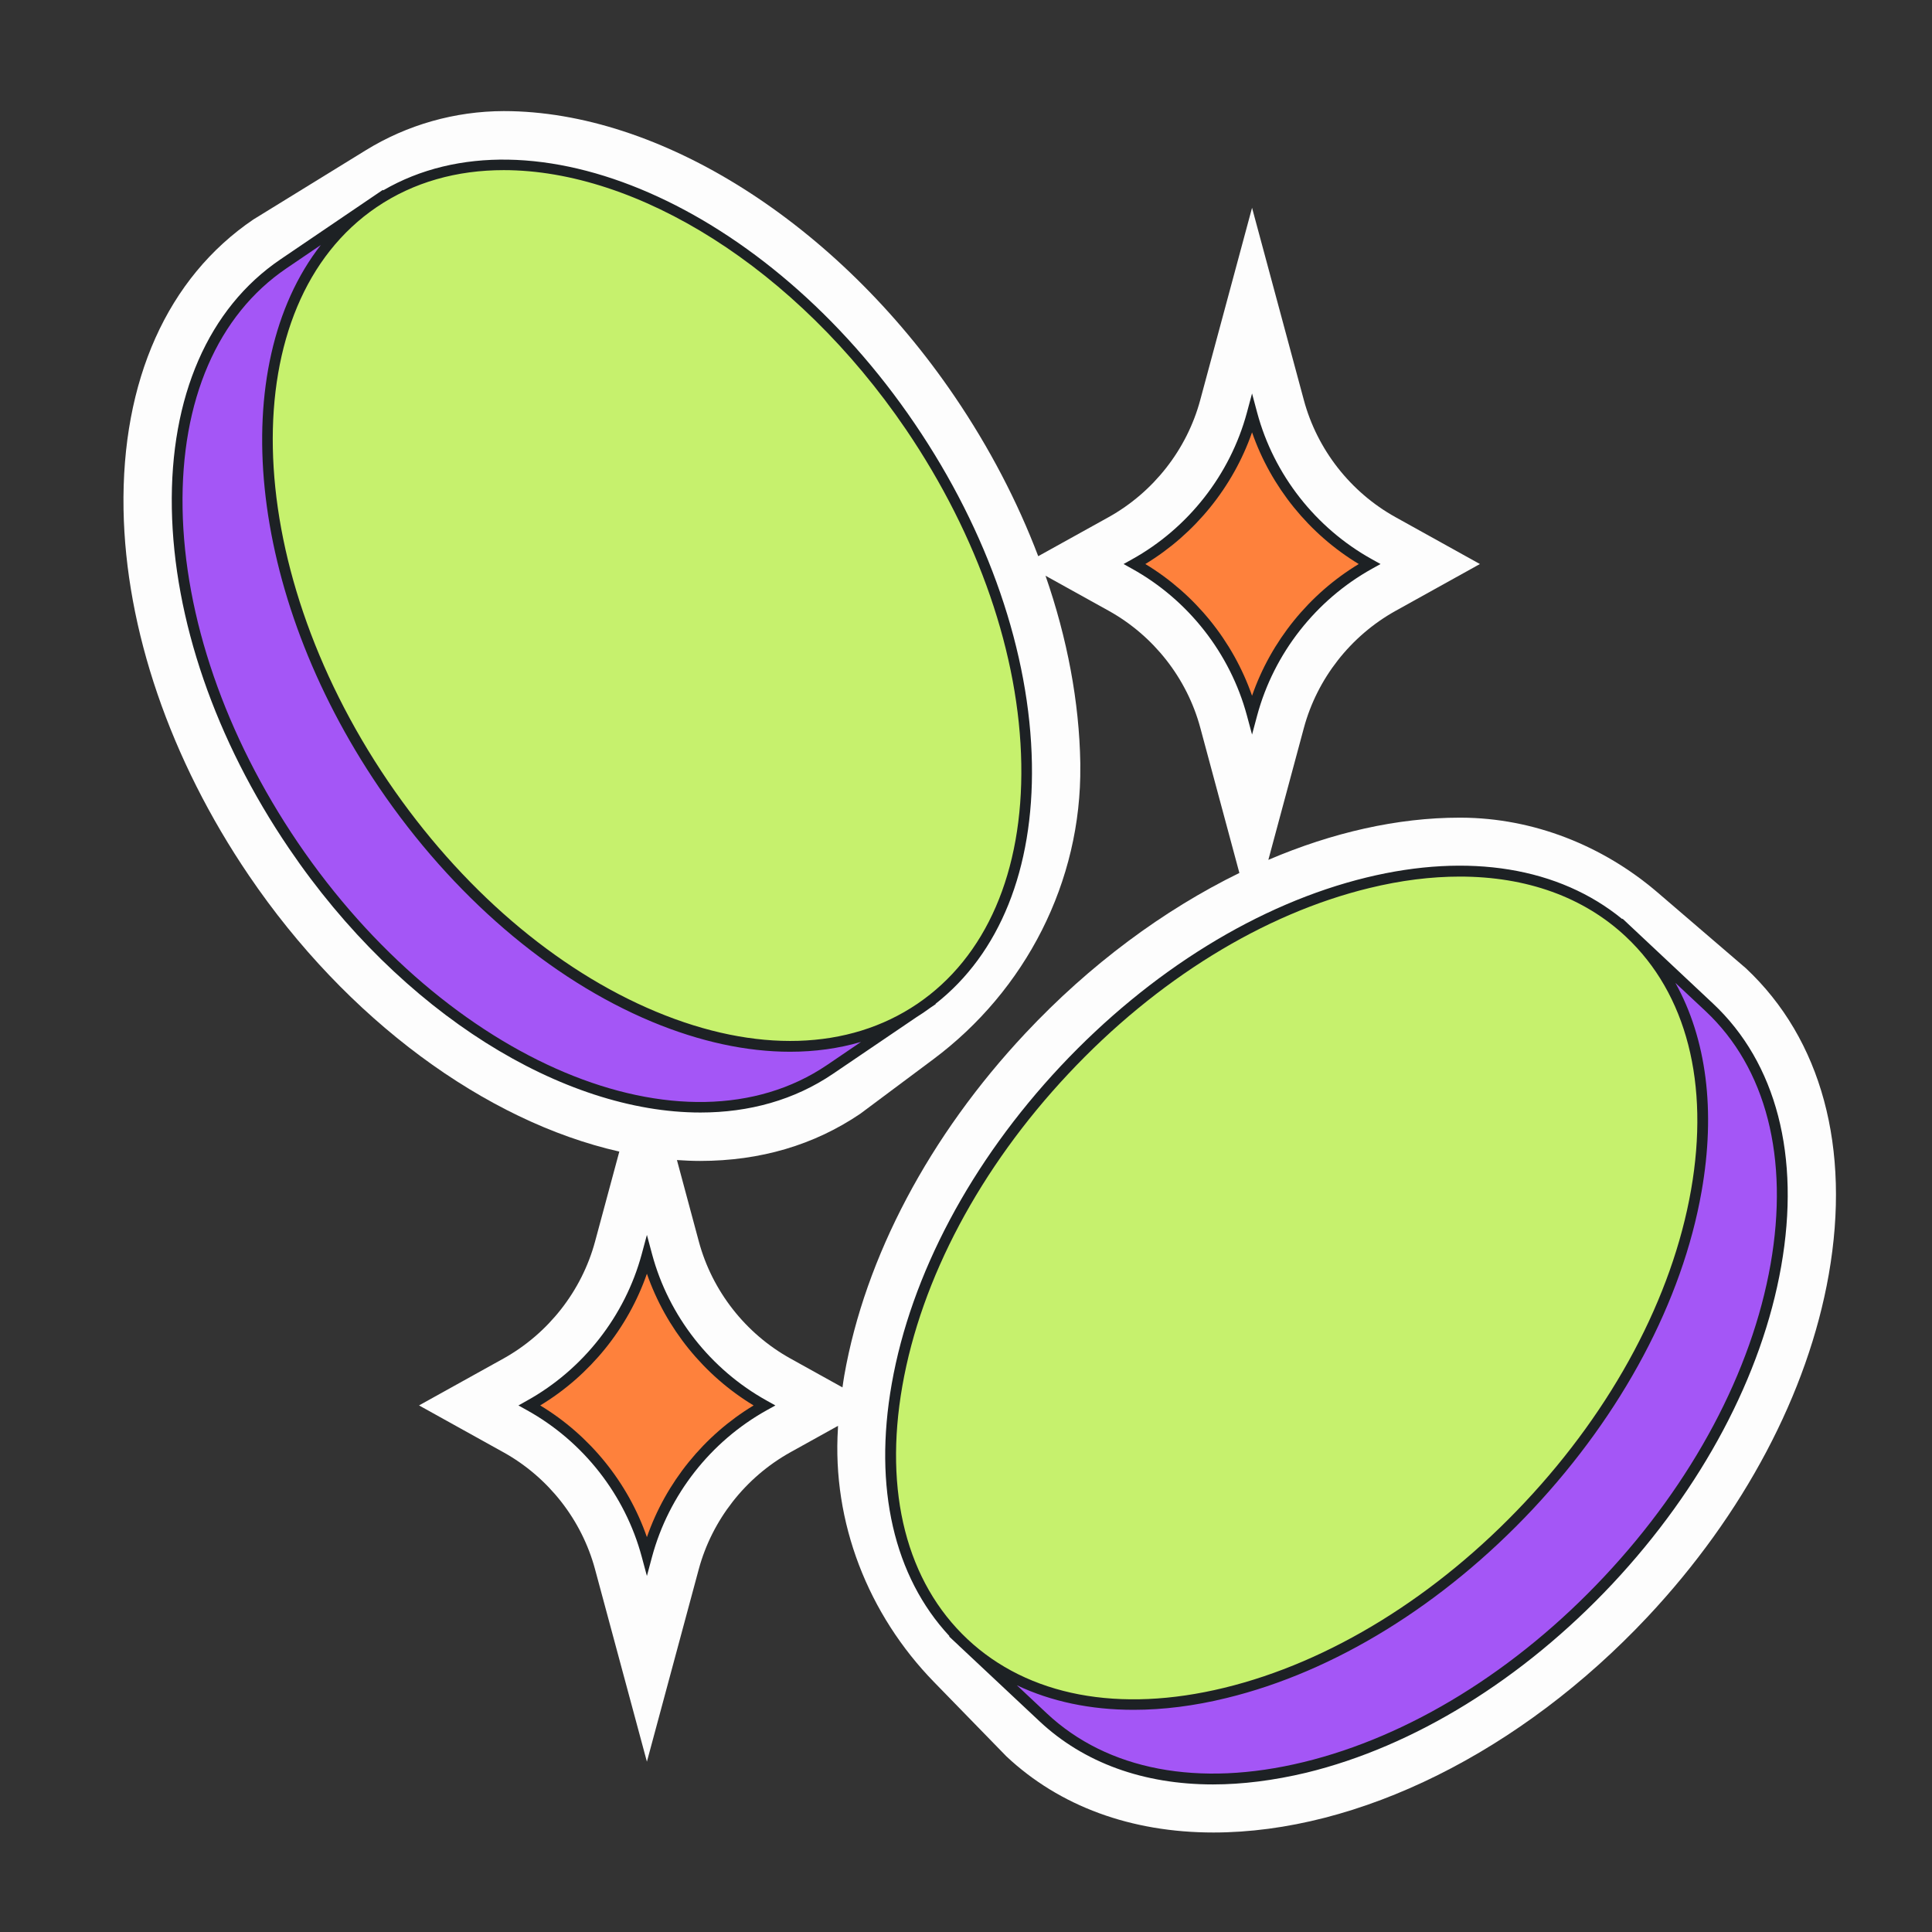 <?xml version="1.0" encoding="UTF-8"?> <svg xmlns="http://www.w3.org/2000/svg" width="68" height="68" viewBox="0 0 68 68" fill="none"><rect x="0" y="0" width="68" height="68" fill="#333333" stroke="none"/><path d="M61.449 34.079L58.337 31.408C56.41 29.758 53.969 28.79 51.431 28.779C51.412 28.779 51.389 28.779 51.37 28.779C49.191 28.779 46.897 29.3 44.642 30.264L45.892 25.621C46.361 23.883 47.536 22.383 49.115 21.503L52.088 19.852L49.115 18.201C47.536 17.325 46.361 15.825 45.892 14.084L44.068 7.314L42.243 14.084C41.775 15.821 40.6 17.321 39.021 18.201L36.542 19.576C35.813 17.657 34.827 15.761 33.603 13.959C29.459 7.854 23.23 3.91 17.729 3.91C16.014 3.914 14.329 4.39 12.867 5.293L8.916 7.726C5.893 9.777 4.273 13.396 4.348 17.922C4.42 22.149 5.988 26.732 8.761 30.815C12.202 35.889 17.087 39.466 21.798 40.532L20.944 43.698C20.476 45.435 19.301 46.935 17.722 47.815L14.748 49.466L17.722 51.117C19.301 51.994 20.476 53.493 20.944 55.235L22.769 62.005L24.593 55.235C25.062 53.497 26.237 51.997 27.816 51.117L29.497 50.184C29.493 50.21 29.493 50.241 29.493 50.267C29.282 53.584 30.555 56.822 32.874 59.202L35.424 61.82C37.291 63.572 39.81 64.498 42.708 64.498C47.815 64.498 53.527 61.661 57.989 56.908C61.37 53.304 63.633 49.028 64.366 44.861C65.148 40.407 64.113 36.576 61.449 34.079ZM27.82 47.815C26.241 46.939 25.066 45.439 24.597 43.698L23.826 40.83C24.099 40.849 24.374 40.861 24.642 40.861C26.758 40.861 28.658 40.301 30.283 39.198L32.84 37.29C36.104 34.858 38.069 31.027 38.023 26.954C38.023 26.92 38.023 26.883 38.023 26.849C37.986 24.707 37.566 22.474 36.799 20.264L39.025 21.499C40.604 22.376 41.779 23.876 42.247 25.617L43.622 30.725C40.951 32.032 38.36 33.947 36.093 36.365C32.712 39.969 30.449 44.245 29.716 48.412C29.69 48.552 29.674 48.692 29.652 48.832L27.82 47.815Z" fill="#FDFDFD"></path><path d="M32.04 15.018C37.353 22.847 37.51 32.011 32.39 35.486C27.27 38.961 18.812 35.432 13.498 27.603C8.184 19.774 8.027 10.611 13.147 7.135C18.267 3.66 26.726 7.189 32.04 15.018Z" fill="#C6F16D"></path><path d="M57.361 32.835C61.874 37.069 60.285 46.095 53.811 52.996C47.337 59.896 38.43 62.058 33.917 57.824C29.404 53.59 30.993 44.563 37.467 37.663C43.941 30.762 52.848 28.601 57.361 32.835Z" fill="#C6F16D"></path><path d="M13.434 6.95C13.351 7.001 13.269 7.054 13.187 7.108L13.43 6.944L13.434 6.95Z" fill="#A456F6"></path><path d="M32.212 35.603C27.075 38.879 18.75 35.342 13.498 27.603C8.197 19.793 8.028 10.654 13.111 7.16L9.977 9.286C4.858 12.762 5.013 21.927 10.325 29.754C15.64 37.582 24.098 41.114 29.217 37.635L32.212 35.603Z" fill="#A456F6"></path><path d="M32.562 35.366L32.67 35.292L32.667 35.288C32.632 35.314 32.597 35.34 32.562 35.366Z" fill="#A456F6"></path><path d="M57.292 32.771L57.112 32.602L57.108 32.608C57.17 32.661 57.231 32.715 57.292 32.771Z" fill="#A456F6"></path><path d="M57.427 32.898C61.858 37.158 60.252 46.129 53.811 52.996C47.369 59.862 38.518 62.036 33.984 57.886L36.712 60.445C41.227 64.68 50.131 62.519 56.606 55.617C63.081 48.715 64.668 39.69 60.154 35.455L57.427 32.898Z" fill="#A456F6"></path><path d="M33.676 57.587C33.734 57.647 33.793 57.705 33.852 57.762L33.671 57.593L33.676 57.587Z" fill="#A456F6"></path><path d="M44.068 25.13C44.68 22.859 46.191 20.967 48.201 19.852C46.191 18.738 44.68 16.841 44.068 14.575C43.456 16.845 41.945 18.738 39.935 19.852C41.945 20.967 43.456 22.863 44.068 25.13Z" fill="#FE813C"></path><path d="M22.769 54.744C23.381 52.474 24.892 50.581 26.901 49.467C24.892 48.352 23.381 46.459 22.769 44.189C22.157 46.459 20.645 48.352 18.636 49.467C20.645 50.581 22.157 52.477 22.769 54.744Z" fill="#FE813C"></path><path fill-rule="evenodd" clip-rule="evenodd" d="M32.198 14.915C26.985 7.234 18.72 3.656 13.487 6.7L13.475 6.683L9.868 9.131C7.337 10.85 5.98 13.959 6.048 17.891C6.116 21.794 7.578 26.044 10.17 29.859C14.125 35.692 19.841 39.157 24.654 39.157C26.365 39.157 27.963 38.718 29.327 37.789L32.251 35.805C32.335 35.752 32.418 35.699 32.5 35.643C32.585 35.586 32.668 35.527 32.75 35.466L32.935 35.341L32.928 35.331C35.184 33.562 36.384 30.587 36.32 26.883C36.252 22.98 34.79 18.73 32.198 14.915ZM27.808 37.018C26.282 37.018 24.639 36.667 22.942 35.961C19.342 34.457 15.931 31.529 13.339 27.714C8.668 20.832 7.964 12.891 11.292 8.623L10.083 9.444C7.661 11.088 6.362 14.087 6.426 17.888C6.49 21.718 7.933 25.896 10.48 29.652C15.727 37.381 24.083 40.894 29.112 37.483L30.305 36.672C29.518 36.903 28.682 37.018 27.808 37.018ZM17.729 5.988C16.09 5.988 14.56 6.407 13.256 7.291C8.228 10.702 8.409 19.765 13.657 27.498C16.207 31.253 19.558 34.136 23.094 35.609C26.603 37.071 29.867 36.973 32.289 35.33C34.71 33.686 36.01 30.687 35.946 26.886C35.881 23.056 34.438 18.877 31.892 15.122C28.001 9.399 22.41 5.988 17.729 5.988Z" fill="#1D2124"></path><path fill-rule="evenodd" clip-rule="evenodd" d="M33.788 57.959L33.763 57.935C33.748 57.92 33.733 57.906 33.718 57.891L33.407 57.6L33.418 57.587C31.463 55.487 30.741 52.357 31.386 48.707C32.062 44.865 34.174 40.894 37.328 37.528C40.483 34.166 44.31 31.805 48.102 30.883C51.709 30.007 54.877 30.532 57.096 32.347L57.108 32.334L60.289 35.318C62.522 37.411 63.376 40.698 62.692 44.57C62.016 48.412 59.904 52.383 56.75 55.749C53.595 59.111 49.768 61.472 45.975 62.394C44.831 62.666 43.731 62.806 42.693 62.806C40.256 62.806 38.152 62.05 36.588 60.584L33.848 58.014L33.818 57.986L33.788 57.959ZM39.897 60.18C38.384 60.18 36.999 59.889 35.791 59.316L36.844 60.305C38.979 62.307 42.19 62.919 45.881 62.02C49.602 61.117 53.365 58.797 56.47 55.484C59.575 52.175 61.653 48.272 62.318 44.498C62.975 40.755 62.163 37.589 60.029 35.587L58.968 34.594C60.064 36.566 60.392 39.095 59.889 41.941C59.213 45.783 57.101 49.753 53.947 53.119C50.792 56.481 46.965 58.843 43.172 59.764C42.035 60.044 40.936 60.18 39.897 60.18ZM51.382 30.853C50.373 30.853 49.304 30.985 48.193 31.257C44.472 32.16 40.709 34.48 37.604 37.793C34.499 41.102 32.421 45.005 31.76 48.779C31.102 52.522 31.915 55.684 34.049 57.69C36.184 59.696 39.391 60.305 43.086 59.406C46.807 58.503 50.569 56.183 53.675 52.87C56.78 49.561 58.858 45.658 59.519 41.884C60.176 38.14 59.364 34.975 57.23 32.972C55.741 31.571 53.724 30.853 51.382 30.853Z" fill="#1D2124"></path><path fill-rule="evenodd" clip-rule="evenodd" d="M44.068 25.855L43.886 25.179C43.297 22.999 41.827 21.118 39.844 20.018L39.546 19.852L39.844 19.686C41.824 18.587 43.297 16.705 43.886 14.526L44.068 13.849L44.249 14.526C44.834 16.705 46.308 18.587 48.291 19.686L48.59 19.852L48.291 20.018C46.312 21.118 44.838 22.999 44.249 25.179L44.068 25.855ZM40.312 19.852C42.062 20.91 43.399 22.565 44.068 24.488C44.736 22.565 46.074 20.91 47.823 19.852C46.074 18.794 44.736 17.14 44.068 15.217C43.399 17.136 42.062 18.791 40.312 19.852Z" fill="#1D2124"></path><path fill-rule="evenodd" clip-rule="evenodd" d="M22.587 54.793L22.769 55.469L22.95 54.793C23.539 52.613 25.013 50.732 26.992 49.633L27.291 49.467L26.992 49.3C25.009 48.201 23.535 46.32 22.95 44.14L22.769 43.464L22.587 44.14C21.998 46.32 20.525 48.201 18.545 49.3L18.247 49.467L18.545 49.633C20.528 50.732 22.002 52.613 22.587 54.793ZM22.769 54.102C22.1 52.179 20.763 50.524 19.014 49.467C20.763 48.409 22.1 46.754 22.769 44.831C23.437 46.754 24.775 48.409 26.524 49.467C24.775 50.524 23.437 52.179 22.769 54.102Z" fill="#1D2124"></path></svg> 